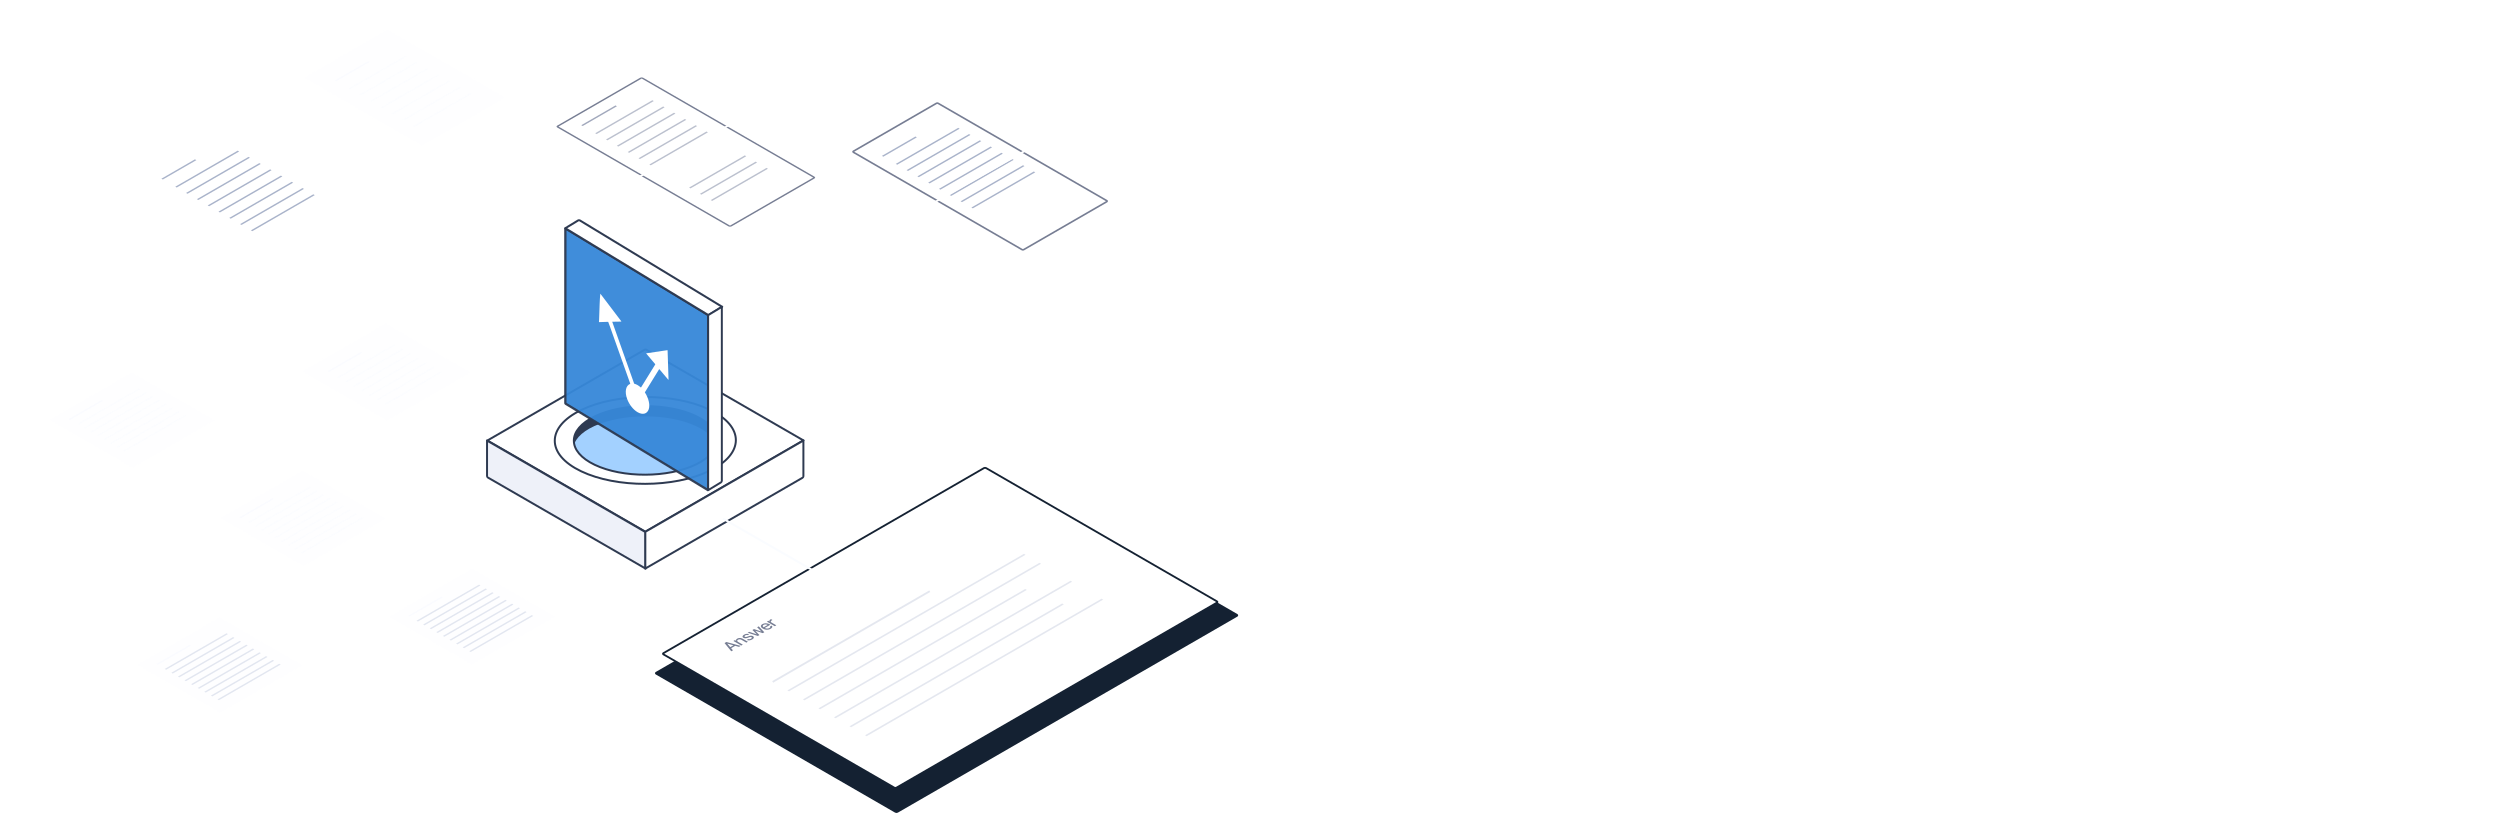 <svg width="1373" height="451" viewBox="0 0 1373 451" fill="none" xmlns="http://www.w3.org/2000/svg">
<g filter="url(#filter0_d_15739_1300)">
<path d="M118.64 67.736C118.865 67.606 119.231 67.606 119.456 67.736L212.552 121.485C212.783 121.618 212.77 121.829 212.552 121.955L166.21 148.711C165.992 148.837 165.626 148.844 165.395 148.711L72.299 94.962C72.074 94.832 72.073 94.621 72.299 94.491L118.64 67.736Z" fill="white" stroke="white" stroke-width="0.906"/>
<line y1="-0.453" x2="21.262" y2="-0.453" transform="matrix(0.866 -0.5 0.866 0.5 89.43 97.084)" stroke="#A9B3CA" stroke-width="0.906"/>
<line y1="-0.453" x2="39.592" y2="-0.453" transform="matrix(0.866 -0.5 0.866 0.5 97.055 101.487)" stroke="#A9B3CA" stroke-width="0.906"/>
<line y1="-0.453" x2="39.592" y2="-0.453" transform="matrix(0.866 -0.5 0.866 0.5 108.916 108.336)" stroke="#A9B3CA" stroke-width="0.906"/>
<line y1="-0.453" x2="39.592" y2="-0.453" transform="matrix(0.866 -0.5 0.866 0.5 120.779 115.185)" stroke="#A9B3CA" stroke-width="0.906"/>
<line y1="-0.453" x2="39.592" y2="-0.453" transform="matrix(0.866 -0.5 0.866 0.5 132.643 122.034)" stroke="#A9B3CA" stroke-width="0.906"/>
<line y1="-0.453" x2="39.592" y2="-0.453" transform="matrix(0.866 -0.5 0.866 0.5 102.984 104.911)" stroke="#A9B3CA" stroke-width="0.906"/>
<line y1="-0.453" x2="39.592" y2="-0.453" transform="matrix(0.866 -0.5 0.866 0.5 114.85 111.76)" stroke="#A9B3CA" stroke-width="0.906"/>
<line y1="-0.453" x2="39.592" y2="-0.453" transform="matrix(0.866 -0.5 0.866 0.5 126.711 118.61)" stroke="#A9B3CA" stroke-width="0.906"/>
<line y1="-0.453" x2="39.592" y2="-0.453" transform="matrix(0.866 -0.5 0.866 0.5 138.574 125.459)" stroke="#A9B3CA" stroke-width="0.906"/>
<rect x="-0.785" width="53.661" height="109.697" rx="0.47" transform="matrix(0.866 -0.5 0.866 0.5 306.608 67.615)" fill="white" stroke="#767D93" stroke-width="0.906"/>
<line y1="-0.453" x2="21.712" y2="-0.453" transform="matrix(0.866 -0.5 0.866 0.5 320.014 67.704)" stroke="#A1A8BC" stroke-width="0.906"/>
<line opacity="0.72" y1="-0.453" x2="36.246" y2="-0.453" transform="matrix(0.866 -0.5 0.866 0.5 327.662 72.12)" stroke="#A1A8BC" stroke-width="0.906"/>
<line opacity="0.72" y1="-0.453" x2="36.246" y2="-0.453" transform="matrix(0.866 -0.5 0.866 0.5 339.559 78.988)" stroke="#A1A8BC" stroke-width="0.906"/>
<line opacity="0.72" y1="-0.453" x2="36.246" y2="-0.453" transform="matrix(0.866 -0.5 0.866 0.5 351.455 85.857)" stroke="#A1A8BC" stroke-width="0.906"/>
<line opacity="0.72" y1="-0.453" x2="35.34" y2="-0.453" transform="matrix(0.866 -0.5 0.866 0.5 379.236 101.964)" stroke="#A1A8BC" stroke-width="0.906"/>
<line opacity="0.72" y1="-0.453" x2="36.246" y2="-0.453" transform="matrix(0.866 -0.5 0.866 0.5 333.609 75.554)" stroke="#A1A8BC" stroke-width="0.906"/>
<line opacity="0.72" y1="-0.453" x2="36.246" y2="-0.453" transform="matrix(0.866 -0.5 0.866 0.5 345.508 82.423)" stroke="#A1A8BC" stroke-width="0.906"/>
<line opacity="0.72" y1="-0.453" x2="36.246" y2="-0.453" transform="matrix(0.866 -0.5 0.866 0.5 357.404 89.292)" stroke="#A1A8BC" stroke-width="0.906"/>
<line opacity="0.72" y1="-0.453" x2="35.34" y2="-0.453" transform="matrix(0.866 -0.5 0.866 0.5 385.186 105.399)" stroke="#A1A8BC" stroke-width="0.906"/>
<line opacity="0.72" y1="-0.453" x2="35.34" y2="-0.453" transform="matrix(0.866 -0.5 0.866 0.5 391.135 108.833)" stroke="#A1A8BC" stroke-width="0.906"/>
<path d="M514.339 55.208C514.564 55.078 514.929 55.078 515.154 55.208L607.896 108.753C608.128 108.887 608.114 109.097 607.896 109.223L562.174 135.621C561.956 135.746 561.591 135.755 561.359 135.621L468.617 82.076C468.392 81.946 468.392 81.735 468.617 81.606L514.339 55.208Z" fill="white" stroke="#767D93" stroke-width="0.906"/>
<line y1="-0.453" x2="21.262" y2="-0.453" transform="matrix(0.866 -0.5 0.866 0.5 485.127 84.556)" stroke="#A9B3CA" stroke-width="0.906"/>
<line y1="-0.453" x2="39.592" y2="-0.453" transform="matrix(0.866 -0.5 0.866 0.5 492.752 88.959)" stroke="#A9B3CA" stroke-width="0.906"/>
<line y1="-0.453" x2="39.592" y2="-0.453" transform="matrix(0.866 -0.5 0.866 0.5 504.615 95.808)" stroke="#A9B3CA" stroke-width="0.906"/>
<line y1="-0.453" x2="39.592" y2="-0.453" transform="matrix(0.866 -0.5 0.866 0.5 516.479 102.657)" stroke="#A9B3CA" stroke-width="0.906"/>
<line y1="-0.453" x2="39.592" y2="-0.453" transform="matrix(0.866 -0.5 0.866 0.5 528.342 109.506)" stroke="#A9B3CA" stroke-width="0.906"/>
<line y1="-0.453" x2="39.592" y2="-0.453" transform="matrix(0.866 -0.5 0.866 0.5 498.684 92.383)" stroke="#A9B3CA" stroke-width="0.906"/>
<line y1="-0.453" x2="39.592" y2="-0.453" transform="matrix(0.866 -0.5 0.866 0.5 510.547 99.233)" stroke="#A9B3CA" stroke-width="0.906"/>
<line y1="-0.453" x2="39.592" y2="-0.453" transform="matrix(0.866 -0.5 0.866 0.5 522.41 106.082)" stroke="#A9B3CA" stroke-width="0.906"/>
<line y1="-0.453" x2="39.592" y2="-0.453" transform="matrix(0.866 -0.5 0.866 0.5 534.271 112.931)" stroke="#A9B3CA" stroke-width="0.906"/>
<path d="M546.861 260.259C547.151 260.091 547.62 260.091 547.91 260.259L679.341 336.14C679.631 336.308 679.632 336.579 679.342 336.746L492.867 444.408C492.577 444.575 492.107 444.575 491.817 444.407L360.386 368.526C360.097 368.358 360.097 368.087 360.386 367.92L546.861 260.259Z" fill="#142132" stroke="#142132" stroke-width="0.906"/>
<path d="M540.403 255.567C540.72 255.385 541.232 255.385 541.548 255.567L668.366 328.786C668.682 328.968 668.682 329.264 668.366 329.447L492.314 431.09C491.998 431.273 491.485 431.273 491.169 431.09L364.351 357.872C364.035 357.689 364.035 357.394 364.351 357.211L540.403 255.567Z" fill="white" stroke="#142132" stroke-width="1.018"/>
<path d="M402.538 355.666L401.613 356.2L397.918 351.67L398.925 351.089L406.767 353.224L405.845 353.756L399.491 351.974L399.444 352.001L402.538 355.666ZM400.435 354.273L403.429 352.545L404.157 352.965L401.163 354.693L400.435 354.273ZM405.387 351.057L407.954 352.539L407.118 353.022L402.788 350.522L403.601 350.053L404.314 350.464L404.372 350.431C404.235 350.238 404.203 350.042 404.275 349.843C404.345 349.641 404.544 349.446 404.871 349.257C405.166 349.087 405.485 348.974 405.828 348.919C406.171 348.861 406.525 348.867 406.889 348.937C407.256 349.006 407.618 349.144 407.977 349.351L410.727 350.938L409.89 351.421L407.241 349.892C406.929 349.711 406.601 349.618 406.258 349.61C405.912 349.601 405.597 349.679 405.313 349.843C405.119 349.954 404.989 350.08 404.922 350.22C404.855 350.358 404.857 350.498 404.93 350.641C405.002 350.784 405.154 350.922 405.387 351.057ZM411.422 346.763L410.791 347.279C410.597 347.224 410.372 347.2 410.117 347.208C409.864 347.214 409.606 347.293 409.342 347.445C409.105 347.582 408.96 347.728 408.909 347.883C408.857 348.035 408.914 348.159 409.079 348.254C409.224 348.337 409.394 348.375 409.59 348.366C409.789 348.355 410.033 348.298 410.322 348.194L411.17 347.883C411.656 347.707 412.093 347.618 412.483 347.617C412.873 347.615 413.219 347.702 413.521 347.876C413.782 348.027 413.939 348.204 413.993 348.408C414.045 348.611 413.996 348.823 413.846 349.043C413.694 349.262 413.443 349.473 413.095 349.674C412.61 349.954 412.11 350.122 411.596 350.177C411.082 350.232 410.601 350.17 410.152 349.991L410.837 349.452C411.101 349.545 411.365 349.577 411.631 349.549C411.9 349.519 412.16 349.431 412.413 349.285C412.687 349.127 412.848 348.966 412.897 348.804C412.949 348.64 412.892 348.51 412.727 348.415C412.453 348.257 412.065 348.268 411.561 348.449L410.667 348.777C410.169 348.958 409.723 349.046 409.331 349.043C408.938 349.037 408.59 348.946 408.285 348.77C408.03 348.623 407.876 348.452 407.824 348.258C407.775 348.063 407.823 347.863 407.968 347.657C408.112 347.448 408.346 347.251 408.669 347.065C409.138 346.793 409.608 346.64 410.078 346.604C410.551 346.567 410.999 346.62 411.422 346.763ZM416.218 347.768L410.618 346.001L411.486 345.501L415.513 346.847L415.56 346.82L413.229 344.494L414.1 343.991L418.108 345.335L418.151 345.311L415.827 342.994L416.694 342.493L419.754 345.726L418.898 346.22L414.894 344.928L414.836 344.962L417.074 347.274L416.218 347.768ZM423.237 343.818C422.814 344.063 422.356 344.221 421.862 344.294C421.369 344.367 420.872 344.356 420.372 344.261C419.871 344.162 419.397 343.984 418.95 343.726C418.506 343.47 418.196 343.197 418.021 342.908C417.848 342.617 417.816 342.332 417.924 342.052C418.032 341.769 418.288 341.511 418.691 341.278C418.936 341.137 419.214 341.023 419.523 340.936C419.833 340.85 420.166 340.803 420.523 340.798C420.879 340.792 421.248 340.838 421.63 340.936C422.015 341.033 422.402 341.194 422.792 341.419L423.094 341.593L419.651 343.581L419.02 343.217L422.029 341.479L421.847 341.826C421.581 341.672 421.305 341.561 421.018 341.491C420.732 341.421 420.449 341.4 420.17 341.43C419.891 341.457 419.631 341.541 419.388 341.681C419.145 341.821 418.995 341.974 418.939 342.141C418.884 342.307 418.908 342.471 419.008 342.633C419.109 342.796 419.273 342.942 419.5 343.074L419.93 343.322C420.227 343.493 420.53 343.609 420.84 343.668C421.15 343.728 421.451 343.736 421.742 343.693C422.037 343.648 422.306 343.555 422.552 343.413C422.712 343.321 422.833 343.224 422.916 343.123C423.001 343.02 423.045 342.914 423.047 342.805C423.05 342.696 423.007 342.588 422.92 342.481L423.868 342.108C424.036 342.279 424.127 342.462 424.139 342.658C424.152 342.853 424.084 343.05 423.934 343.25C423.784 343.447 423.552 343.636 423.237 343.818ZM425.512 342.402L421.183 339.902L421.992 339.435L422.685 339.835L422.732 339.808C422.58 339.628 422.536 339.441 422.6 339.249C422.665 339.054 422.824 338.883 423.077 338.737C423.128 338.707 423.191 338.674 423.266 338.637C423.341 338.596 423.403 338.565 423.452 338.543L424.258 339.008C424.214 339.021 424.143 339.05 424.045 339.095C423.949 339.138 423.857 339.185 423.77 339.236C423.571 339.351 423.435 339.478 423.363 339.618C423.291 339.755 423.283 339.892 423.34 340.029C423.397 340.164 423.521 340.286 423.712 340.396L426.349 341.919L425.512 342.402Z" fill="#767D93"/>
<path opacity="0.9" d="M424.349 373.008L510.624 323.189" stroke="#E1E4ED" stroke-width="1.018"/>
<line opacity="0.9" y1="-0.509" x2="150.009" y2="-0.509" transform="matrix(0.866 -0.5 0.866 0.5 433.314 378.183)" stroke="#E1E4ED" stroke-width="1.018"/>
<line opacity="0.9" y1="-0.509" x2="150.009" y2="-0.509" transform="matrix(0.866 -0.5 0.866 0.5 441.846 383.108)" stroke="#E1E4ED" stroke-width="1.018"/>
<line opacity="0.9" y1="-0.509" x2="131.114" y2="-0.509" transform="matrix(0.866 -0.5 0.866 0.5 450.377 388.033)" stroke="#E1E4ED" stroke-width="1.018"/>
<line opacity="0.9" y1="-0.509" x2="150.009" y2="-0.509" transform="matrix(0.866 -0.5 0.866 0.5 458.906 392.959)" stroke="#E1E4ED" stroke-width="1.018"/>
<line opacity="0.9" y1="-0.509" x2="150.009" y2="-0.509" transform="matrix(0.866 -0.5 0.866 0.5 475.967 402.81)" stroke="#E1E4ED" stroke-width="1.018"/>
<line opacity="0.9" y1="-0.509" x2="134.878" y2="-0.509" transform="matrix(0.866 -0.5 0.866 0.5 467.436 397.884)" stroke="#E1E4ED" stroke-width="1.018"/>
<path d="M71.862 202.824C72.144 202.661 72.6 202.661 72.882 202.824L118.318 229.056C118.599 229.219 118.6 229.482 118.318 229.645L73.298 255.637C73.016 255.8 72.56 255.8 72.278 255.637L26.842 229.405C26.561 229.242 26.561 228.979 26.842 228.816L71.862 202.824Z" fill="#FAFBFF" fill-opacity="0.32" stroke="white" stroke-width="0.906"/>
<line y1="-0.453" x2="21.031" y2="-0.453" transform="matrix(0.866 -0.5 0.866 0.5 38.447 229.125)" stroke="#FAFBFF" stroke-width="0.906"/>
<line opacity="0.45" y1="-0.453" x2="39.162" y2="-0.453" transform="matrix(0.866 -0.5 0.866 0.5 43.103 231.813)" stroke="#FAFBFF" stroke-width="0.906"/>
<line opacity="0.45" y1="-0.453" x2="39.162" y2="-0.453" transform="matrix(0.866 -0.5 0.866 0.5 50.348 235.995)" stroke="#FAFBFF" stroke-width="0.906"/>
<line opacity="0.45" y1="-0.453" x2="39.162" y2="-0.453" transform="matrix(0.866 -0.5 0.866 0.5 57.59 240.178)" stroke="#FAFBFF" stroke-width="0.906"/>
<line opacity="0.45" y1="-0.453" x2="39.162" y2="-0.453" transform="matrix(0.866 -0.5 0.866 0.5 64.834 244.36)" stroke="#FAFBFF" stroke-width="0.906"/>
<line opacity="0.45" y1="-0.453" x2="39.162" y2="-0.453" transform="matrix(0.866 -0.5 0.866 0.5 46.725 233.904)" stroke="#FAFBFF" stroke-width="0.906"/>
<line opacity="0.45" y1="-0.453" x2="39.162" y2="-0.453" transform="matrix(0.866 -0.5 0.866 0.5 53.969 238.086)" stroke="#FAFBFF" stroke-width="0.906"/>
<line opacity="0.45" y1="-0.453" x2="39.162" y2="-0.453" transform="matrix(0.866 -0.5 0.866 0.5 61.213 242.269)" stroke="#FAFBFF" stroke-width="0.906"/>
<line opacity="0.45" y1="-0.453" x2="39.162" y2="-0.453" transform="matrix(0.866 -0.5 0.866 0.5 68.455 246.451)" stroke="#FAFBFF" stroke-width="0.906"/>
<path d="M212.269 14.529C212.551 14.366 213.007 14.366 213.289 14.529L277.857 51.807C278.139 51.97 278.139 52.233 277.857 52.396L232.243 78.731C231.961 78.894 231.504 78.894 231.223 78.731L166.655 41.453C166.373 41.291 166.373 41.027 166.655 40.864L212.269 14.529Z" fill="#FAFBFF" fill-opacity="0.32" stroke="white" stroke-width="0.906"/>
<line y1="-0.453" x2="21.262" y2="-0.453" transform="matrix(0.866 -0.5 0.866 0.5 184.58 43.155)" stroke="#FAFBFF" stroke-width="0.906"/>
<line opacity="0.45" y1="-0.453" x2="36" y2="-0.453" transform="matrix(0.866 -0.5 0.866 0.5 192.205 47.558)" stroke="#FAFBFF" stroke-width="0.906"/>
<line opacity="0.45" y1="-0.453" x2="36" y2="-0.453" transform="matrix(0.866 -0.5 0.866 0.5 204.068 54.407)" stroke="#FAFBFF" stroke-width="0.906"/>
<line opacity="0.45" y1="-0.453" x2="36" y2="-0.453" transform="matrix(0.866 -0.5 0.866 0.5 215.932 61.256)" stroke="#FAFBFF" stroke-width="0.906"/>
<line opacity="0.45" y1="-0.453" x2="36" y2="-0.453" transform="matrix(0.866 -0.5 0.866 0.5 227.795 68.106)" stroke="#FAFBFF" stroke-width="0.906"/>
<line opacity="0.45" y1="-0.453" x2="36" y2="-0.453" transform="matrix(0.866 -0.5 0.866 0.5 198.137 50.983)" stroke="#FAFBFF" stroke-width="0.906"/>
<line opacity="0.45" y1="-0.453" x2="36" y2="-0.453" transform="matrix(0.866 -0.5 0.866 0.5 210 57.832)" stroke="#FAFBFF" stroke-width="0.906"/>
<line opacity="0.45" y1="-0.453" x2="36" y2="-0.453" transform="matrix(0.866 -0.5 0.866 0.5 221.863 64.681)" stroke="#FAFBFF" stroke-width="0.906"/>
<path d="M211.236 175.922C211.518 175.759 211.974 175.759 212.256 175.922L258.796 202.792C259.078 202.955 259.078 203.218 258.796 203.381L213.182 229.716C212.9 229.879 212.444 229.879 212.162 229.716L165.622 202.846C165.34 202.684 165.34 202.42 165.622 202.257L211.236 175.922Z" fill="#FAFBFF" fill-opacity="0.32" stroke="white" stroke-width="0.906"/>
<line y1="-0.453" x2="21.262" y2="-0.453" transform="matrix(0.866 -0.5 0.866 0.5 180.611 202.853)" stroke="#FAFBFF" stroke-width="0.906"/>
<line opacity="0.45" y1="-0.453" x2="36" y2="-0.453" transform="matrix(0.866 -0.5 0.866 0.5 186.115 206.031)" stroke="#FAFBFF" stroke-width="0.906"/>
<line opacity="0.45" y1="-0.453" x2="36" y2="-0.453" transform="matrix(0.866 -0.5 0.866 0.5 194.678 210.975)" stroke="#FAFBFF" stroke-width="0.906"/>
<line opacity="0.45" y1="-0.453" x2="36" y2="-0.453" transform="matrix(0.866 -0.5 0.866 0.5 203.24 215.919)" stroke="#FAFBFF" stroke-width="0.906"/>
<line opacity="0.45" y1="-0.453" x2="36" y2="-0.453" transform="matrix(0.866 -0.5 0.866 0.5 211.805 220.863)" stroke="#FAFBFF" stroke-width="0.906"/>
<line opacity="0.45" y1="-0.453" x2="36" y2="-0.453" transform="matrix(0.866 -0.5 0.866 0.5 190.396 208.503)" stroke="#FAFBFF" stroke-width="0.906"/>
<line opacity="0.45" y1="-0.453" x2="36" y2="-0.453" transform="matrix(0.866 -0.5 0.866 0.5 198.959 213.447)" stroke="#FAFBFF" stroke-width="0.906"/>
<line opacity="0.45" y1="-0.453" x2="36" y2="-0.453" transform="matrix(0.866 -0.5 0.866 0.5 207.523 218.391)" stroke="#FAFBFF" stroke-width="0.906"/>
<path d="M212.209 122.399L240.294 106.15C240.3 106.147 240.308 106.147 240.314 106.15L285.223 133.656C285.229 133.66 285.237 133.66 285.243 133.656L381.741 77.922L492.351 14.312C492.357 14.308 492.364 14.308 492.37 14.312L538.837 41.119L585.643 68.09C585.655 68.097 585.655 68.116 585.643 68.123C550.095 89.033 527.888 100.836 492.34 121.746C492.328 121.754 492.328 121.772 492.34 121.779L540.16 148.807C540.172 148.814 540.173 148.833 540.16 148.84L406.738 225.398" stroke="white"/>
<rect width="100.24" height="100.133" rx="0.24" transform="matrix(0.866 -0.5 0.866 0.5 267.686 240.415)" fill="white" stroke="#2E3A51" stroke-width="1.265"/>
<path d="M326.399 227.156C311.055 234.545 311.03 246.463 326.333 253.769C341.636 261.074 366.501 261.014 381.846 253.624C397.199 246.231 397.215 234.309 381.912 227.004C366.608 219.698 341.752 219.763 326.399 227.156Z" fill="#2E3A51"/>
<path d="M326.399 232.499C311.055 239.555 311.03 250.937 326.333 257.914C341.636 264.89 366.501 264.833 381.846 257.776C397.199 250.715 397.215 239.33 381.912 232.353C366.608 225.377 341.752 225.438 326.399 232.499Z" fill="#A3D1FF"/>
<path d="M389.522 257.153C370.081 266.515 338.592 266.598 319.202 257.342C299.813 248.086 299.847 232.988 319.288 223.626C338.738 214.259 370.227 214.177 389.617 223.433C409.006 232.689 408.972 247.787 389.522 257.153ZM326.686 227.157C311.342 234.547 311.317 246.465 326.62 253.77C341.923 261.075 366.788 261.015 382.133 253.626C397.486 246.232 397.502 234.31 382.199 227.005C366.895 219.7 342.039 219.764 326.686 227.157Z" fill="white" stroke="#2E3A51" stroke-width="1.096"/>
<rect width="100.494" height="20.015" rx="0.24" transform="matrix(0.866 0.5 -2.20305e-08 1 267.48 240.48)" fill="#EEF1F9" stroke="#2E3A51" stroke-width="1.265"/>
<rect width="100.248" height="20.164" rx="0.24" transform="matrix(-0.866 0.5 2.20305e-08 1 441.227 240.443)" fill="white" stroke="#2E3A51" stroke-width="1.265"/>
<path opacity="0.95" d="M310.49 124.155C310.49 124.023 310.582 123.971 310.696 124.04L388.705 171.391C388.819 171.46 388.911 171.623 388.911 171.756L388.911 267.485C388.911 267.618 388.819 267.67 388.705 267.601L310.696 220.25C310.582 220.181 310.49 220.017 310.49 219.885L310.49 124.155Z" fill="#3788D8" stroke="#2E3A51" stroke-width="1.265"/>
<path d="M335.025 177.958L334.063 175.384C334.049 175.347 334.026 175.312 333.998 175.287C333.971 175.261 333.942 175.248 333.916 175.249L329.305 175.397C329.198 175.506 329.096 175.49 329 175.349C328.982 175.321 328.967 175.291 328.957 175.26C328.948 175.229 328.944 175.199 328.946 175.173C328.993 174.62 329.018 174.336 329.019 174.319C329.075 173.232 329.175 170.31 329.32 165.552C329.38 163.605 329.503 161.705 329.69 159.852C329.691 159.843 329.694 159.836 329.698 159.832C329.703 159.827 329.709 159.824 329.716 159.825C329.724 159.825 329.732 159.828 329.74 159.834C329.748 159.839 329.756 159.847 329.763 159.856L341.147 174.857C341.167 174.883 341.183 174.912 341.194 174.942C341.204 174.972 341.21 175.002 341.209 175.028C341.207 175.054 341.2 175.076 341.188 175.092C341.175 175.108 341.157 175.116 341.137 175.117L336.311 175.202C336.299 175.202 336.289 175.205 336.281 175.212C336.272 175.218 336.266 175.227 336.262 175.239C336.258 175.251 336.257 175.264 336.258 175.28C336.259 175.295 336.263 175.311 336.269 175.327L348.228 209.045C348.246 209.099 348.277 209.15 348.315 209.191C348.353 209.232 348.395 209.259 348.435 209.269C349.536 209.536 350.684 210.197 351.879 211.252C351.915 211.285 351.954 211.304 351.989 211.307C352.024 211.31 352.053 211.295 352.071 211.267L359.837 198.684C359.846 198.67 359.852 198.652 359.854 198.631C359.856 198.61 359.854 198.586 359.848 198.561C359.843 198.537 359.833 198.512 359.821 198.487C359.809 198.463 359.794 198.44 359.777 198.42L354.971 192.731C354.956 192.713 354.943 192.691 354.934 192.668C354.925 192.646 354.919 192.623 354.919 192.603C354.918 192.582 354.922 192.565 354.93 192.552C354.938 192.539 354.95 192.532 354.965 192.53L366.46 190.824C366.478 190.821 366.498 190.826 366.52 190.837C366.541 190.848 366.562 190.866 366.581 190.888C366.6 190.911 366.616 190.937 366.627 190.965C366.639 190.992 366.645 191.02 366.646 191.045L367.152 206.93C367.153 206.96 367.147 206.986 367.135 207.005C367.124 207.024 367.106 207.036 367.085 207.039C367.063 207.043 367.039 207.037 367.013 207.024C366.988 207.01 366.963 206.989 366.941 206.963L362.173 201.317C362.141 201.28 362.104 201.254 362.07 201.247C362.035 201.239 362.006 201.25 361.989 201.276L354.187 213.915C354.176 213.933 354.173 213.959 354.178 213.987C354.182 214.016 354.194 214.047 354.212 214.075C356.213 217.157 357.092 220.929 356.293 223.244C355.402 225.837 353.008 226.517 350.149 224.872C347.761 223.498 345.541 220.665 344.428 217.599C342.966 213.568 343.69 210.272 346.074 209.325C346.097 209.316 346.114 209.293 346.12 209.262C346.126 209.23 346.121 209.191 346.107 209.152L335.025 177.958Z" fill="white"/>
<rect width="91.921" height="8.817" rx="0.24" transform="matrix(-0.855 -0.519 -0.855 0.519 396.58 166.982)" fill="white" stroke="#2E3A51" stroke-width="1.265"/>
<rect width="8.795" height="96.106" rx="0.24" transform="matrix(-0.855 0.519 2.09547e-08 1 396.43 167.027)" fill="white" stroke="#2E3A51" stroke-width="1.265"/>
<path d="M165.684 256.755C165.966 256.593 166.423 256.593 166.704 256.755L212.194 283.019C212.476 283.182 212.476 283.445 212.194 283.608L167.175 309.6C166.893 309.763 166.436 309.763 166.155 309.6L120.665 283.336C120.383 283.174 120.383 282.91 120.665 282.748L165.684 256.755Z" fill="#FAFBFF" fill-opacity="0.32" stroke="white" stroke-width="0.906"/>
<line y1="-0.453" x2="21.031" y2="-0.453" transform="matrix(0.866 -0.5 0.866 0.5 132.27 283.056)" stroke="#FAFBFF" stroke-width="0.906"/>
<line opacity="0.45" y1="-0.453" x2="39.162" y2="-0.453" transform="matrix(0.866 -0.5 0.866 0.5 136.926 285.745)" stroke="#FAFBFF" stroke-width="0.906"/>
<line opacity="0.45" y1="-0.453" x2="39.162" y2="-0.453" transform="matrix(0.866 -0.5 0.866 0.5 144.17 289.927)" stroke="#FAFBFF" stroke-width="0.906"/>
<line opacity="0.45" y1="-0.453" x2="39.162" y2="-0.453" transform="matrix(0.866 -0.5 0.866 0.5 151.412 294.109)" stroke="#FAFBFF" stroke-width="0.906"/>
<line opacity="0.45" y1="-0.453" x2="39.162" y2="-0.453" transform="matrix(0.866 -0.5 0.866 0.5 158.656 298.291)" stroke="#FAFBFF" stroke-width="0.906"/>
<line opacity="0.45" y1="-0.453" x2="39.162" y2="-0.453" transform="matrix(0.866 -0.5 0.866 0.5 140.547 287.836)" stroke="#FAFBFF" stroke-width="0.906"/>
<line opacity="0.45" y1="-0.453" x2="39.162" y2="-0.453" transform="matrix(0.866 -0.5 0.866 0.5 147.791 292.018)" stroke="#FAFBFF" stroke-width="0.906"/>
<line opacity="0.45" y1="-0.453" x2="39.162" y2="-0.453" transform="matrix(0.866 -0.5 0.866 0.5 155.035 296.2)" stroke="#FAFBFF" stroke-width="0.906"/>
<line opacity="0.45" y1="-0.453" x2="39.162" y2="-0.453" transform="matrix(0.866 -0.5 0.866 0.5 162.277 300.382)" stroke="#FAFBFF" stroke-width="0.906"/>
<line opacity="0.45" y1="-0.453" x2="39.162" y2="-0.453" transform="matrix(0.866 -0.5 0.866 0.5 165.9 302.474)" stroke="#FAFBFF" stroke-width="0.906"/>
<path d="M258.769 310.583C259.051 310.421 259.507 310.421 259.789 310.583L305.225 336.816C305.506 336.979 305.506 337.242 305.225 337.405L259.665 363.708C259.384 363.871 258.927 363.871 258.645 363.708L213.21 337.476C212.928 337.313 212.928 337.05 213.21 336.887L258.769 310.583Z" fill="#FAFBFF" fill-opacity="0.32" stroke="white" stroke-width="0.906"/>
<line y1="-0.453" x2="21.282" y2="-0.453" transform="matrix(0.866 -0.5 0.866 0.5 224.883 337.157)" stroke="#FAFBFF" stroke-width="0.906"/>
<line y1="-0.453" x2="39.629" y2="-0.453" transform="matrix(0.866 -0.5 0.866 0.5 229.539 339.845)" stroke="#E2E6F0" stroke-width="0.906"/>
<line y1="-0.453" x2="39.629" y2="-0.453" transform="matrix(0.866 -0.5 0.866 0.5 236.781 344.028)" stroke="#E2E6F0" stroke-width="0.906"/>
<line y1="-0.453" x2="39.629" y2="-0.453" transform="matrix(0.866 -0.5 0.866 0.5 244.025 348.21)" stroke="#E2E6F0" stroke-width="0.906"/>
<line y1="-0.453" x2="39.629" y2="-0.453" transform="matrix(0.866 -0.5 0.866 0.5 251.27 352.392)" stroke="#E2E6F0" stroke-width="0.906"/>
<line y1="-0.453" x2="39.629" y2="-0.453" transform="matrix(0.866 -0.5 0.866 0.5 233.16 341.936)" stroke="#E2E6F0" stroke-width="0.906"/>
<line y1="-0.453" x2="39.629" y2="-0.453" transform="matrix(0.866 -0.5 0.866 0.5 240.404 346.119)" stroke="#E2E6F0" stroke-width="0.906"/>
<line y1="-0.453" x2="39.629" y2="-0.453" transform="matrix(0.866 -0.5 0.866 0.5 247.646 350.301)" stroke="#E2E6F0" stroke-width="0.906"/>
<line y1="-0.453" x2="39.629" y2="-0.453" transform="matrix(0.866 -0.5 0.866 0.5 254.889 354.483)" stroke="#E2E6F0" stroke-width="0.906"/>
<line y1="-0.453" x2="39.629" y2="-0.453" transform="matrix(0.866 -0.5 0.866 0.5 258.514 356.574)" stroke="#E2E6F0" stroke-width="0.906"/>
<path d="M120.014 337.334C120.296 337.172 120.753 337.172 121.034 337.334L166.47 363.567C166.752 363.73 166.752 363.993 166.47 364.156L121.451 390.148C121.169 390.31 120.712 390.31 120.431 390.148L74.995 363.916C74.713 363.753 74.713 363.489 74.995 363.327L120.014 337.334Z" fill="#FAFBFF" fill-opacity="0.32" stroke="white" stroke-width="0.906"/>
<line y1="-0.453" x2="21.031" y2="-0.453" transform="matrix(0.866 -0.5 0.866 0.5 86.6 363.635)" stroke="#FAFBFF" stroke-width="0.906"/>
<line y1="-0.453" x2="39.162" y2="-0.453" transform="matrix(0.866 -0.5 0.866 0.5 91.256 366.324)" stroke="#E2E6F0" stroke-width="0.906"/>
<line y1="-0.453" x2="39.162" y2="-0.453" transform="matrix(0.866 -0.5 0.866 0.5 98.498 370.506)" stroke="#E2E6F0" stroke-width="0.906"/>
<line y1="-0.453" x2="39.162" y2="-0.453" transform="matrix(0.866 -0.5 0.866 0.5 105.742 374.688)" stroke="#E2E6F0" stroke-width="0.906"/>
<line y1="-0.453" x2="39.162" y2="-0.453" transform="matrix(0.866 -0.5 0.866 0.5 112.986 378.87)" stroke="#E2E6F0" stroke-width="0.906"/>
<line y1="-0.453" x2="39.162" y2="-0.453" transform="matrix(0.866 -0.5 0.866 0.5 94.875 368.415)" stroke="#E2E6F0" stroke-width="0.906"/>
<line y1="-0.453" x2="39.162" y2="-0.453" transform="matrix(0.866 -0.5 0.866 0.5 102.121 372.597)" stroke="#E2E6F0" stroke-width="0.906"/>
<line y1="-0.453" x2="39.162" y2="-0.453" transform="matrix(0.866 -0.5 0.866 0.5 109.365 376.779)" stroke="#E2E6F0" stroke-width="0.906"/>
<line y1="-0.453" x2="39.162" y2="-0.453" transform="matrix(0.866 -0.5 0.866 0.5 116.607 380.961)" stroke="#E2E6F0" stroke-width="0.906"/>
<line y1="-0.453" x2="39.162" y2="-0.453" transform="matrix(0.866 -0.5 0.866 0.5 120.23 383.052)" stroke="#E2E6F0" stroke-width="0.906"/>
<path d="M397.039 283.307L445.685 311.32" stroke="#FAFCFF" stroke-width="1.154"/>
</g>
<defs>
<filter id="filter0_d_15739_1300" x="-3.5" y="-2.5" width="1380" height="458" filterUnits="userSpaceOnUse" color-interpolation-filters="sRGB">
<feFlood flood-opacity="0" result="BackgroundImageFix"/>
<feColorMatrix in="SourceAlpha" type="matrix" values="0 0 0 0 0 0 0 0 0 0 0 0 0 0 0 0 0 0 127 0" result="hardAlpha"/>
<feOffset dy="1.5"/>
<feGaussianBlur stdDeviation="2"/>
<feComposite in2="hardAlpha" operator="out"/>
<feColorMatrix type="matrix" values="0 0 0 0 0.374 0 0 0 0 0.49 0 0 0 0 0.74 0 0 0 0.12 0"/>
<feBlend mode="normal" in2="BackgroundImageFix" result="effect1_dropShadow_15739_1300"/>
<feBlend mode="normal" in="SourceGraphic" in2="effect1_dropShadow_15739_1300" result="shape"/>
</filter>
</defs>
</svg>
